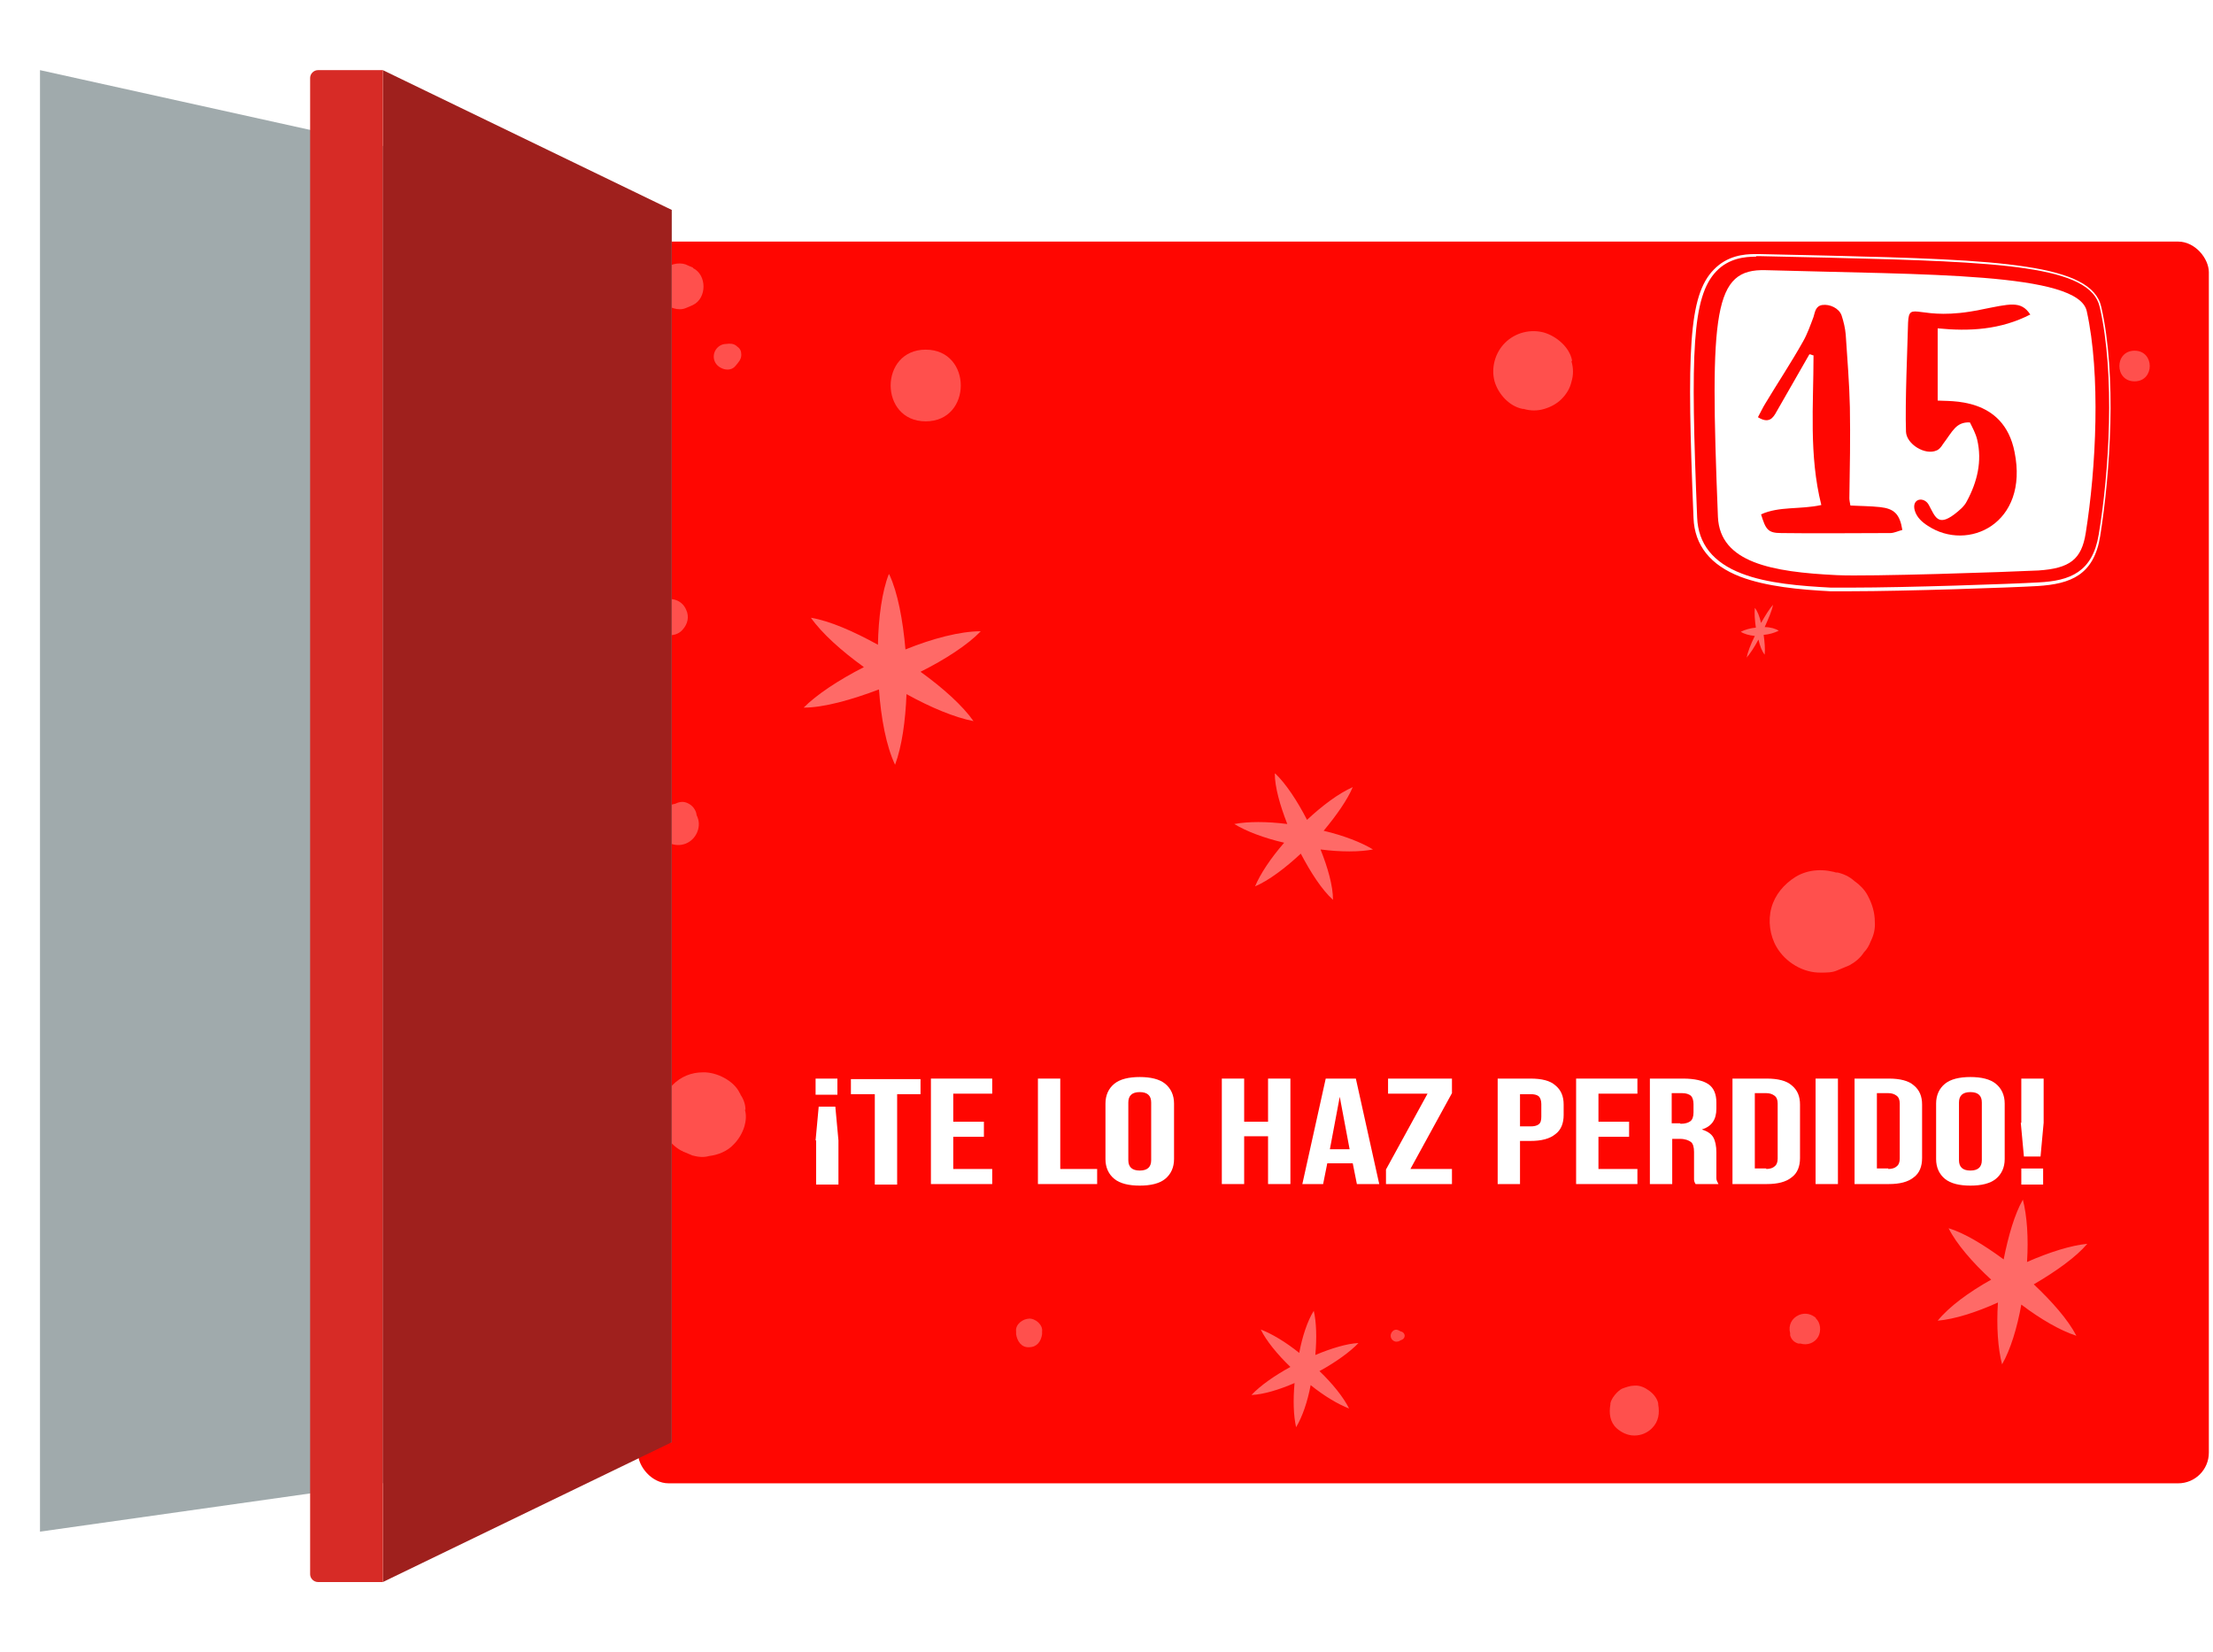 <?xml version="1.0" encoding="UTF-8"?><svg xmlns="http://www.w3.org/2000/svg" xmlns:xlink="http://www.w3.org/1999/xlink" viewBox="0 0 426 318"><defs><filter id="drop-shadow-15" filterUnits="userSpaceOnUse"><feOffset dx="7" dy="8"/><feGaussianBlur result="blur" stdDeviation="0"/><feFlood flood-color="#b6b6b6" flood-opacity="1"/><feComposite in2="blur" operator="in"/><feComposite in="SourceGraphic"/></filter></defs><g style="isolation:isolate;"><g id="Capa_3"><g><rect x="115.8" y="38.5" width="302.4" height="239" rx="5.9" ry="5.9" style="fill:#ff0601; filter:url(#drop-shadow-15);"/><path d="M336.2,126.6c.7-.8,1.5-2,2.3-3.5,.3,1.3,.7,2.3,1.2,2.9,.1-1.1,0-2.4-.2-3.8,1.1-.1,2.1-.4,2.9-.8-.6-.4-1.6-.7-2.7-.7,.7-1.6,1.4-3.1,1.6-4.3-.7,.8-1.5,2.1-2.3,3.5-.3-1.3-.7-2.3-1.2-2.9-.1,1.1,0,2.4,.2,3.8-1.1,.1-2.1,.4-2.9,.8,.6,.4,1.6,.7,2.7,.8-.8,1.6-1.4,3.2-1.6,4.3Z" style="fill:#fff; opacity:.4;"/><path d="M245.4,148.9c0,2.6,1,6.1,2.4,9.7-3.9-.5-7.6-.5-10.2,0,2.3,1.4,5.7,2.7,9.6,3.6-2.6,3-4.6,6-5.6,8.4,2.6-1.1,5.8-3.5,8.8-6.3,1.9,3.6,4,6.9,6.2,8.9,0-2.7-1-6.2-2.4-9.7,3.9,.5,7.5,.5,10.1,0-2.3-1.4-5.7-2.7-9.5-3.6,2.5-3,4.6-6,5.6-8.4-2.7,1.2-5.8,3.5-8.8,6.3-1.9-3.7-4.1-7-6.1-8.9Z" style="fill:#fff; opacity:.4;"/><path d="M261.5,258.5c-2.2,.1-5.2,1-8.3,2.3,.3-3.3,.2-6.4-.3-8.5-1.2,1.9-2.2,4.9-2.8,8.1-2.6-2.1-5.3-3.7-7.4-4.5,1,2.1,3.2,4.8,5.7,7.2-3.1,1.7-5.8,3.6-7.5,5.4,2.3-.1,5.3-1,8.3-2.3-.3,3.3-.2,6.3,.3,8.5,1.2-2,2.2-4.9,2.8-8.1,2.6,2.1,5.3,3.7,7.4,4.5-1.1-2.2-3.2-4.8-5.7-7.2,3.1-1.7,5.9-3.7,7.5-5.4Z" style="fill:#fff; opacity:.4;"/><path d="M171.1,110.5c-1.3,3.3-2,8.3-2.1,13.6-4.7-2.6-9.3-4.6-12.9-5.2,2.1,3,5.9,6.4,10.2,9.5-4.9,2.5-9.1,5.3-11.6,7.8,3.9,0,9.2-1.5,14.5-3.5,.4,5.6,1.4,10.9,3.1,14.5,1.3-3.5,2-8.4,2.2-13.6,4.7,2.6,9.3,4.5,12.9,5.2-2.1-3-5.9-6.4-10.2-9.5,4.8-2.4,9.1-5.2,11.6-7.8-4,0-9.3,1.4-14.5,3.5-.5-5.7-1.5-11-3.1-14.4Z" style="fill:#fff; opacity:.4;"/><path d="M401.8,239.4c-3.1,.3-7.3,1.6-11.6,3.5,.3-4.6,0-8.9-.8-12-1.6,2.8-2.8,7-3.7,11.5-3.8-2.8-7.6-5.1-10.6-6,1.5,3,4.6,6.6,8.2,9.9-4.3,2.4-8.1,5.2-10.3,7.9,3.3-.3,7.4-1.6,11.6-3.5-.3,4.6,0,8.9,.8,11.9,1.6-2.8,2.9-7,3.7-11.5,3.7,2.8,7.5,5,10.6,6-1.6-3.1-4.7-6.6-8.2-9.9,4.3-2.5,8.2-5.3,10.3-7.8Z" style="fill:#fff; opacity:.4;"/><g style="opacity:.3;"><path d="M133.4,51.5c-.5-.2-1-.4-1.4-.6-1.4-.5-3.3,0-4.3,1.1-.8,.8-1.3,1.9-1.3,3.1s.5,2.3,1.3,3.1c1,1,2.9,1.7,4.3,1.1,.5-.2,1-.4,1.4-.6,2.7-1.3,2.7-5.8,0-7.1Z" style="fill:#fff;"/><path d="M178.2,67.3c-9,0-9,13.8,0,13.8s9-13.8,0-13.8Z" style="fill:#fff;"/><path d="M302.6,69.5c0,0,0-.1,0-.2-.5-2.5-3-4.6-5.4-5.3-2.6-.7-5.5,0-7.5,2-1.9,1.9-2.7,4.8-2,7.4,.7,2.4,2.8,4.8,5.4,5.3,0,0,.2,0,.2,0,1.3,.4,2.7,.4,4,0,1.3-.4,2.4-1,3.3-1.9,.9-.9,1.6-2,1.9-3.3,.4-1.3,.4-2.6,0-4Z" style="fill:#fff;"/><path d="M410.9,67.5c-3.9,0-3.9,5.9,0,5.9s3.9-5.9,0-5.9Z" style="fill:#fff;"/><path d="M319.2,270.3c0,0,0-.2,0-.2-.2-1-1-1.9-1.7-2.4-.8-.6-1.8-1.1-2.9-1-.8,0-1.6,.3-2.4,.6-.9,.5-2,1.8-2.2,2.8,0,0,0,.2,0,.2-.3,1.7-.1,3.4,1.2,4.6,.9,.8,2.1,1.4,3.4,1.4s2.5-.5,3.4-1.4c1.3-1.3,1.5-2.9,1.2-4.6Z" style="fill:#fff;"/><path d="M349.6,253.7c-.9-.8-2.1-1.1-3.3-.6-1.4,.6-2.1,2-1.7,3.5,0,.1,0,.2,0,.4,.2,.8,.8,1.4,1.6,1.6h.4c1.3,.4,2.7-.1,3.4-1.3,.6-1.1,.5-2.7-.5-3.6Z" style="fill:#fff;"/><path d="M269.8,256.3c-.2,0-.4-.2-.7-.3-.7-.3-1.4,.4-1.4,1.1s.7,1.3,1.4,1.1c.2,0,.4-.2,.7-.3,.8-.3,.8-1.3,0-1.6Z" style="fill:#fff;"/><path d="M359.5,172.3c-.6-1.1-1.5-2-2.5-2.7-1-.9-2.1-1.4-3.4-1.7,0,0-.2,0-.2,0,.2,0,.4,.2,.6,.2-2.7-.9-5.8-.9-8.4,.7-2.2,1.4-3.9,3.4-4.6,5.9-.7,2.5-.3,5.4,1,7.6,1.7,2.9,5.1,5,8.6,4.9,1,0,2.1,0,3-.4,.8-.3,1.6-.7,2.4-1,1.1-.6,2.1-1.4,2.8-2.5,.6-.6,1-1.3,1.3-2.1,.6-1.2,.9-2.4,.8-3.8,0-1.7-.5-3.4-1.3-4.9Z" style="fill:#fff;"/><path d="M198.2,253.8c-1.3,0-2.8,1.1-2.6,2.5,0,.2,0,.3,0,.5,.2,1.3,1,2.6,2.5,2.5,1.5,0,2.3-1.1,2.5-2.5,0-.2,0-.3,0-.5,.2-1.3-1.3-2.6-2.6-2.5Z" style="fill:#fff;"/><path d="M143.5,213.6c0-1.1-.4-2.1-1-3,0,0,0-.2-.1-.2-1.1-2.4-4.5-4.1-7.1-4-2.2,0-4.2,.8-5.8,2.4-1.5,1.5-2.4,3.7-2.4,5.7,0,1.5,.4,2.8,1.1,4.1,.7,1.2,1.7,2.2,3,2.9,0,0,.2,0,.2,.1l1.9,.8c1.1,.3,2.2,.4,3.2,.1,1.7-.2,3.5-.9,4.7-2.2,1-1,1.7-2.2,2.1-3.5,.3-1.1,.4-2.1,.1-3.2Z" style="fill:#fff;"/><path d="M126.8,241.1c-1.1,0-2.1,.9-2.1,2.1s1,2.1,2.1,2.1,2.1-.9,2.1-2.1-1-2.1-2.1-2.1Z" style="fill:#fff;"/><path d="M134.1,156.9c-.1-1-.8-1.9-1.7-2.3-.8-.4-1.6-.3-2.4,.1-1.2,.2-2.3,.9-3,1.9-1.3,2-.2,4.8,1.9,5.7,2.1,.9,4.4,0,5.3-2.1,.5-1.2,.4-2.3-.1-3.3Z" style="fill:#fff;"/><path d="M132.1,117.4c-.7-1.7-2.4-2.4-4.2-2h-.1c-1,.2-2.1,1.3-2.3,2.3,0,0,0,0,0,.1-.3,1.6,.2,3.1,1.6,4,1.3,.8,3.3,.6,4.3-.6,1-1.1,1.3-2.5,.7-3.8Z" style="fill:#fff;"/><path d="M141.8,66.6c-.6-.5-1.3-.5-2-.4-1.7,0-2.9,1.8-2.2,3.4,.6,1.4,2.9,2.2,4,.8,.5-.6,1.1-1.2,1.1-2.1,0-.7-.2-1.2-.8-1.6Z" style="fill:#fff;"/></g><g><polygon points="7.7 13.5 129.3 40.4 129.3 277.6 7.7 294.8 7.7 13.5" style="fill:#a0aaac; mix-blend-mode:multiply;"/><polygon points="73.7 13.5 129.3 40.4 129.3 277.6 73.7 304.5 73.7 13.5" style="fill:#9f201d;"/><path d="M61.2,13.5h12.5V304.5h-12.5c-.8,0-1.5-.7-1.5-1.5V15c0-.8,.7-1.5,1.5-1.5Z" style="fill:#d72b26;"/></g></g><path d="M356.5,113.8c-1.9,0-3.3,0-4.2,0-5.8-.3-12.3-.9-17.3-2.8-5.7-2.2-8.8-6-9-11.3-1.3-32-1-42.8,3.9-47.8,2.6-2.7,5.8-3,8-3s.4,0,.6,0c4.6,.1,9.1,.2,13.5,.3,33.2,.8,50.7,1.6,52.5,9.9,3,13.2,1.7,32-.2,44-1.2,7.6-5.7,9.3-12.1,9.7-5,.3-25.7,1-35.8,1Zm-18.5-64.4c-2.1,0-5.2,.3-7.6,2.8-4.7,4.9-5,15.6-3.7,47.4,.2,5.1,3.1,8.7,8.6,10.8,4.9,1.9,11.4,2.4,17.1,2.7,.9,0,2.3,0,4.2,0,10.1,0,30.8-.7,35.8-1,6.1-.3,10.4-2,11.6-9.2,2-12,3.2-30.7,.2-43.8-1.8-8-19.1-8.7-52-9.5-4.4-.1-8.9-.2-13.5-.3-.2,0-.4,0-.6,0Z" style="fill:#fff;"/><path d="M401.5,102.6c-.8,5.1-3.1,6.8-9.1,7.2-6.1,.3-32.7,1.2-38.8,.9-12.5-.6-22.5-2.4-22.9-11.2-1.6-39.9-.8-47.8,9.2-47.5,30.9,.9,60.2,.4,61.8,7.9,2.7,12.2,1.8,30.2-.2,42.7Z" style="fill:#fff;"/><g><path d="M348.3,68.2c-2.1,3.7-4.2,7.3-6.3,11-.7,1.3-1.5,2.4-3.6,1.1,.5-.9,.9-1.8,1.4-2.6,2.4-4,5-7.9,7.3-12,.8-1.4,1.4-3.1,2-4.7,.3-1,.4-2.1,1.7-2.3,1.4-.2,3.2,.6,3.7,2,.4,1.2,.7,2.5,.8,3.7,.3,4.7,.7,9.3,.8,14,.1,5.8,0,11.7-.1,17.5,0,.4,.1,.8,.2,1.4,1.9,.1,3.8,.1,5.7,.3,2.7,.3,3.8,1.3,4.3,4.4-.8,.2-1.6,.6-2.3,.6-7,0-14,.1-21,0-2.6,0-3-.7-3.9-3.6,3.5-1.6,7.5-.9,11.6-1.8-2.4-9.6-1.5-19.2-1.5-28.8-.2,0-.5-.2-.7-.2Z" style="fill:#ff0601;"/><path d="M390.9,60.5c-5.8,3-11.8,3.3-17.9,2.7v13.9c2.3,.2,12.7-.8,14.8,9.9,2.8,13.8-9,19.3-16.7,14.2-1.1-.7-2.1-1.6-2.5-2.9-.7-2.4,1.8-2.8,2.7-1.1,1.2,2.2,1.7,4.2,4.9,1.8,.9-.7,1.9-1.5,2.4-2.5,2-3.7,3-7.7,2-11.9-.3-1.2-.9-2.3-1.4-3.3-2.7-.1-3.3,1.7-5.2,4.2-.3,.5-.7,1-1.2,1.2-2.2,1-5.8-1.2-5.9-3.6-.2-5.6,.3-16.7,.4-21,.2-4.6,2,0,14-2.5,5.6-1.1,7.7-1.8,9.5,.9Z" style="fill:#ff0601;"/></g><g><path d="M157,219.5l.6-6.5h3.2l.6,6.5v8.5h-4.3v-8.5Zm0-11.9h4.2v3.1h-4.2v-3.1Z" style="fill:#fff;"/><path d="M168.3,210.6h-4.5v-2.9h13.4v2.9h-4.5v17.4h-4.3v-17.4Z" style="fill:#fff;"/><path d="M179.2,207.6h11.8v2.9h-7.5v5.4h5.9v2.9h-5.9v6.2h7.5v2.9h-11.8v-20.3Z" style="fill:#fff;"/><path d="M199.8,207.6h4.3v17.4h7.1v2.9h-11.4v-20.3Z" style="fill:#fff;"/><path d="M214.5,226.9c-1.1-.9-1.7-2.2-1.7-3.8v-10.7c0-1.6,.6-2.9,1.7-3.8,1.1-.9,2.8-1.3,4.9-1.3s3.8,.4,4.9,1.3c1.1,.9,1.7,2.2,1.7,3.8v10.7c0,1.6-.6,2.9-1.7,3.8-1.1,.9-2.8,1.3-4.9,1.3s-3.8-.4-4.9-1.3Zm7.1-3.6v-11.1c0-1.3-.7-2-2.2-2s-2.2,.7-2.2,2v11.1c0,1.3,.7,2,2.2,2s2.2-.7,2.2-2Z" style="fill:#fff;"/><path d="M235.2,207.6h4.3v8.3h4.6v-8.3h4.3v20.3h-4.3v-9.2h-4.6v9.2h-4.3v-20.3Z" style="fill:#fff;"/><path d="M255.1,207.6h5.9l4.5,20.3h-4.3l-.8-4h0c0,0-4.9,0-4.9,0l-.8,4h-4l4.5-20.3Zm4.7,13.6l-1.9-10.1h0l-1.9,10.1h3.9Z" style="fill:#fff;"/><path d="M266.8,225.1l8-14.6h-7.6v-2.9h12.3v2.8l-8,14.6h8v2.9h-12.7v-2.8Z" style="fill:#fff;"/><path d="M288.2,207.6h6.4c2.2,0,3.8,.4,4.8,1.3,1.1,.9,1.6,2.1,1.6,3.7v2c0,1.6-.5,2.9-1.6,3.7-1.1,.9-2.7,1.3-4.8,1.3h-2v8.3h-4.3v-20.3Zm6.4,9.2c.7,0,1.2-.1,1.6-.4,.4-.3,.5-.8,.5-1.5v-2.4c0-.7-.2-1.2-.5-1.5-.4-.3-.9-.4-1.6-.4h-2v6.2h2Z" style="fill:#fff;"/><path d="M303.4,207.6h11.8v2.9h-7.5v5.4h5.9v2.9h-5.9v6.2h7.5v2.9h-11.8v-20.3Z" style="fill:#fff;"/><path d="M317.6,207.6h6.4c2.2,0,3.9,.4,4.9,1.1s1.5,1.9,1.5,3.5v1.2c0,2.1-.9,3.4-2.8,4h0c1,.3,1.8,.8,2.2,1.5s.6,1.7,.6,2.9v3.6c0,.6,0,1.1,0,1.4,0,.4,.2,.7,.4,1.1h-4.4c-.2-.3-.3-.6-.3-.9s0-.8,0-1.6v-3.7c0-.9-.2-1.6-.6-1.9s-1.1-.6-2.1-.6h-1.5v8.7h-4.3v-20.3Zm5.9,8.7c.9,0,1.5-.2,1.9-.5s.6-.9,.6-1.7v-1.6c0-.7-.2-1.3-.5-1.6-.4-.3-.9-.5-1.7-.5h-2v5.8h1.6Z" style="fill:#fff;"/><path d="M333.5,207.6h6.6c2.1,0,3.8,.4,4.8,1.3,1.1,.9,1.6,2.1,1.6,3.7v10.3c0,1.6-.5,2.9-1.6,3.7-1.1,.9-2.7,1.3-4.8,1.3h-6.6v-20.3Zm6.5,17.4c.7,0,1.3-.2,1.6-.5,.4-.3,.6-.8,.6-1.5v-10.6c0-.7-.2-1.2-.6-1.5-.4-.3-.9-.5-1.6-.5h-2.2v14.5h2.2Z" style="fill:#fff;"/><path d="M349.5,207.6h4.3v20.3h-4.3v-20.3Z" style="fill:#fff;"/><path d="M357,207.6h6.6c2.1,0,3.8,.4,4.8,1.3,1.1,.9,1.6,2.1,1.6,3.7v10.3c0,1.6-.5,2.9-1.6,3.7-1.1,.9-2.7,1.3-4.8,1.3h-6.6v-20.3Zm6.5,17.4c.7,0,1.3-.2,1.6-.5,.4-.3,.6-.8,.6-1.5v-10.6c0-.7-.2-1.2-.6-1.5-.4-.3-.9-.5-1.6-.5h-2.2v14.5h2.2Z" style="fill:#fff;"/><path d="M374.4,226.9c-1.1-.9-1.7-2.2-1.7-3.8v-10.7c0-1.6,.6-2.9,1.7-3.8,1.1-.9,2.8-1.3,4.9-1.3s3.8,.4,4.9,1.3c1.1,.9,1.7,2.2,1.7,3.8v10.7c0,1.6-.6,2.9-1.7,3.8-1.1,.9-2.8,1.3-4.9,1.3s-3.8-.4-4.9-1.3Zm7.1-3.6v-11.1c0-1.3-.7-2-2.2-2s-2.2,.7-2.2,2v11.1c0,1.3,.7,2,2.2,2s2.2-.7,2.2-2Z" style="fill:#fff;"/><path d="M389.1,216.1v-8.5h4.3v8.5l-.6,6.5h-3.2l-.6-6.5Zm0,8.8h4.2v3.1h-4.2v-3.1Z" style="fill:#fff;"/></g></g></g></svg>